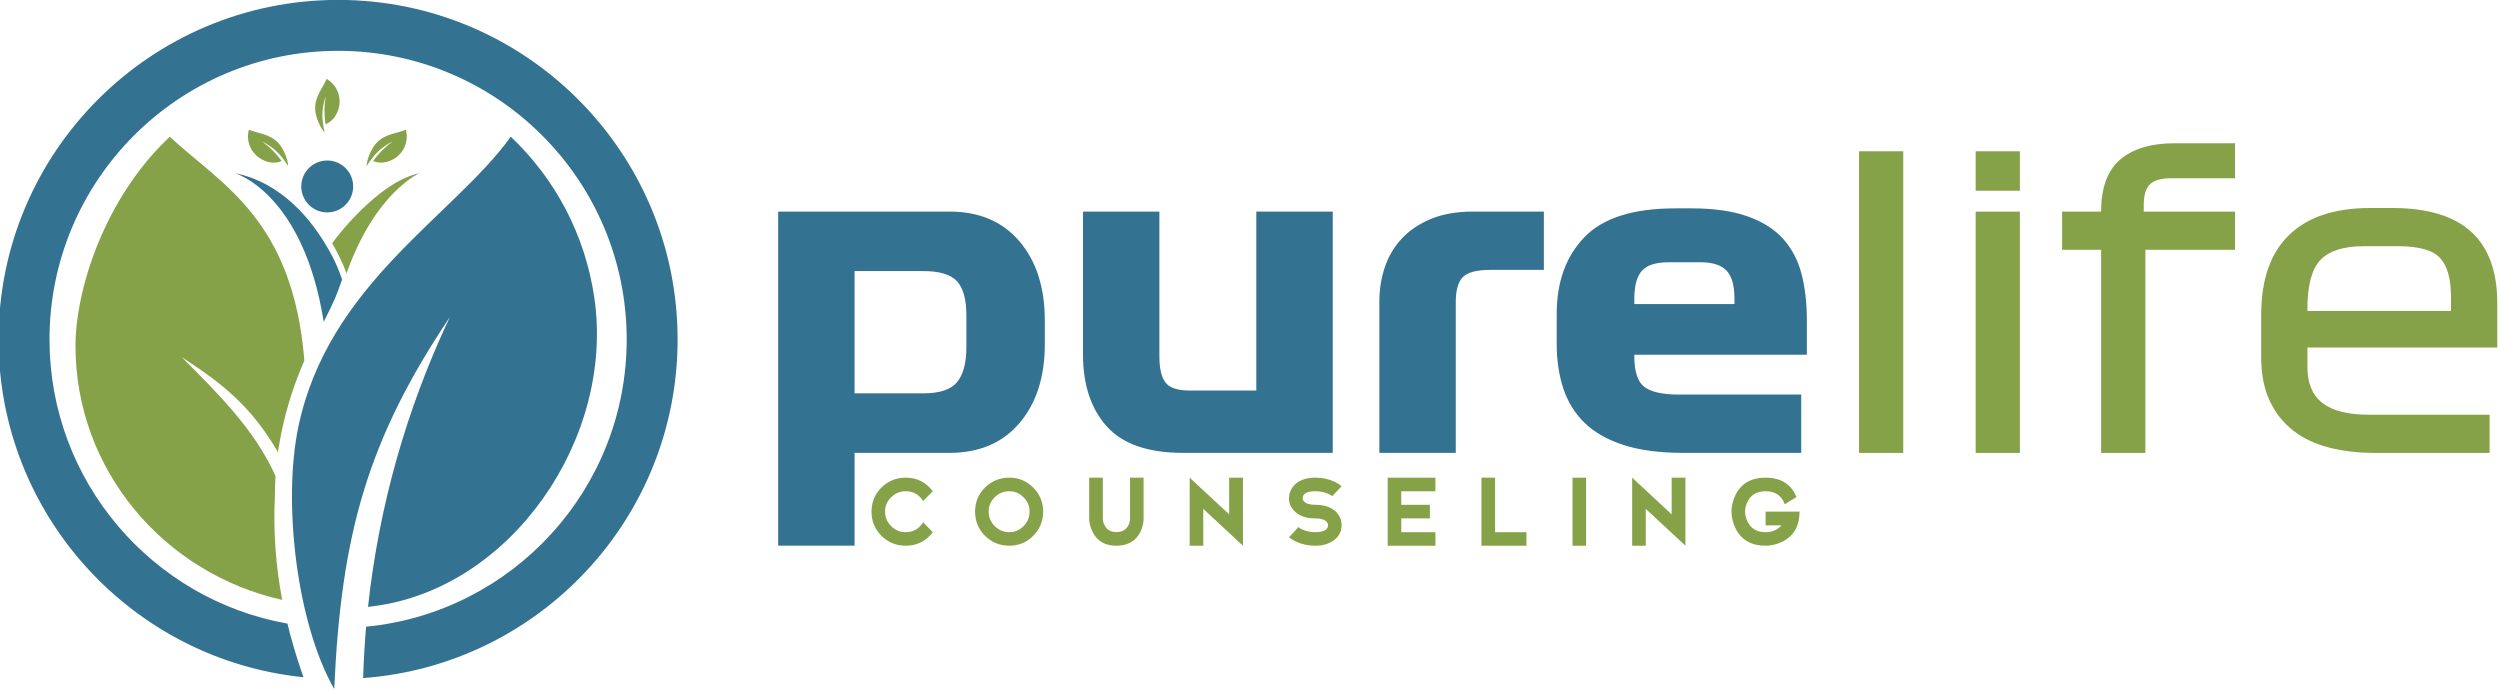 <?xml version="1.0" encoding="UTF-8" standalone="no"?>
<svg xmlns="http://www.w3.org/2000/svg" xmlns:xlink="http://www.w3.org/1999/xlink" xmlns:serif="http://www.serif.com/" width="100%" height="100%" viewBox="0 0 1162 321" version="1.1" xml:space="preserve" style="fill-rule:evenodd;clip-rule:evenodd;stroke-linejoin:round;stroke-miterlimit:2;">
    <g transform="matrix(1.365,0,0,1.365,-10478.7,-591.52)">
        <g transform="matrix(1.008,0,0,1.008,2914.4,150.362)">
            <path d="M4837.41,513.487C4824.87,491.638 4819.93,450.812 4825.27,425.056C4835.31,376.703 4877.89,353.624 4897.05,326.918C4911.84,340.915 4922.19,359.815 4925.31,381.539C4932.1,428.864 4897.3,479.363 4850.96,485.484C4850.8,485.504 4850.64,485.523 4850.48,485.54C4850.12,485.585 4849.51,485.664 4848.83,485.753C4852.48,451.981 4861.73,419.081 4876.47,387.847C4848.56,429.44 4839.75,461.432 4837.41,513.487ZM4826.85,508.982L4827.03,509.512C4769.21,503.652 4724.02,454.765 4724.02,395.406C4724.02,332.103 4775.42,280.71 4838.72,280.71C4902.02,280.71 4953.41,332.103 4953.41,395.406C4953.41,455.86 4906.54,505.452 4847.18,509.794C4847.35,503.988 4847.69,498.202 4848.18,492.443C4897.55,487.681 4936.21,446.022 4936.21,395.406C4936.21,341.599 4892.53,297.914 4838.72,297.914C4784.91,297.914 4741.23,341.599 4741.23,395.406C4741.23,443.375 4775.95,483.299 4821.61,491.397L4821.98,492.843L4822.3,494.145L4822.53,495.012L4822.77,495.915L4823.22,497.504L4823.61,498.904L4823.84,499.658L4824.06,500.438L4824.6,502.172L4825.06,503.67L4825.27,504.314L4825.48,504.969L4826.12,506.854L4826.65,508.448L4826.85,508.982ZM4987.38,465.079L4987.38,352.213L5045.25,352.213C5055.3,352.213 5063.18,355.564 5068.89,362.266C5074.59,368.968 5077.45,377.843 5077.45,388.893L5077.45,397.044C5077.45,408.093 5074.59,416.968 5068.89,423.67C5063.18,430.372 5055.3,433.723 5045.25,433.723L5013.19,433.723L5013.19,465.079L4987.38,465.079ZM5190.47,382.508C5190.47,378.613 5191.06,374.855 5192.24,371.232C5193.42,367.609 5195.27,364.394 5197.81,361.587C5200.35,358.779 5203.63,356.515 5207.66,354.794C5211.69,353.073 5216.51,352.213 5222.13,352.213L5246.04,352.213L5246.04,371.911L5227.97,371.911C5223.35,371.911 5220.25,372.726 5218.66,374.357C5217.08,375.987 5216.28,378.794 5216.28,382.779L5216.28,433.723L5190.47,433.723L5190.47,382.508ZM5148.9,412.666L5148.9,352.213L5174.72,352.213L5174.72,433.723L5124.18,433.723C5112.32,433.723 5103.71,430.734 5098.37,424.757C5093.02,418.78 5090.35,410.674 5090.35,400.44L5090.35,352.213L5116.16,352.213L5116.16,401.119C5116.16,405.285 5116.87,408.251 5118.27,410.017C5119.67,411.783 5122.37,412.666 5126.35,412.666L5148.9,412.666ZM5334.88,400.576L5276.6,400.576L5276.6,401.119C5276.6,406.281 5277.73,409.723 5280,411.444C5282.26,413.164 5286.16,414.025 5291.68,414.025L5332.98,414.025L5332.98,433.723L5293.18,433.723C5285.21,433.723 5278.48,432.84 5273,431.074C5267.52,429.308 5263.13,426.817 5259.82,423.602C5256.52,420.387 5254.12,416.515 5252.62,411.987C5251.13,407.459 5250.38,402.478 5250.38,397.044L5250.38,386.719C5250.38,375.942 5253.51,367.315 5259.76,360.84C5266.01,354.364 5276.24,351.126 5290.46,351.126L5295.89,351.126C5303.5,351.126 5309.84,352.032 5314.91,353.843C5319.98,355.655 5323.99,358.213 5326.94,361.519C5329.88,364.825 5331.94,368.787 5333.12,373.406C5334.29,378.025 5334.88,383.142 5334.88,388.757L5334.88,400.576ZM5036.42,372.319L5013.19,372.319L5013.19,413.617L5036.42,413.617C5041.94,413.617 5045.75,412.349 5047.83,409.813C5049.91,407.278 5050.96,403.338 5050.96,397.995L5050.96,387.262C5050.96,381.919 5049.91,378.093 5047.83,375.783C5045.75,373.474 5041.94,372.319 5036.42,372.319ZM4803.85,339.228C4803.85,339.228 4826.94,345.792 4833.86,389.461C4837.59,382.07 4838.01,381.03 4840.07,375.18C4837.92,368.678 4835.05,364.264 4835.05,364.264C4829.8,355.169 4819.82,342.47 4803.85,339.228ZM5298.88,369.33L5288.29,369.33C5283.94,369.33 5280.9,370.281 5279.18,372.183C5277.46,374.085 5276.6,377.255 5276.6,381.693L5276.6,383.459L5310.43,383.459L5310.43,381.693C5310.43,377.255 5309.55,374.085 5307.78,372.183C5306.01,370.281 5303.05,369.33 5298.88,369.33ZM4843.81,343.728C4843.81,348.57 4839.89,352.496 4835.05,352.496C4830.2,352.496 4826.28,348.57 4826.28,343.728C4826.28,338.885 4830.2,334.96 4835.05,334.96C4839.89,334.96 4843.81,338.885 4843.81,343.728Z" style="fill:rgb(52,114,145);fill-rule:nonzero;"></path>
        </g>
        <g transform="matrix(1.008,0,0,1.008,2682.94,232.712)">
            <path d="M5049.46,401.702C5009.47,392.764 4979.63,357.739 4979.63,315.892C4979.63,296.946 4989.41,265.932 5011.49,245.234C5028.66,261.269 5053.05,272.799 5056.95,320.833C5052.97,329.93 5049.92,339.765 5048.22,350.516C5048.15,350.939 5048.09,351.365 5048.03,351.791C5038.86,336.067 5029.04,328.466 5015.56,319.718C5028.15,332.359 5040.17,344.232 5047.2,359.834C5047.05,362.19 5046.98,364.573 5046.98,366.978C5046.43,378.813 5047.3,390.293 5049.46,401.702ZM5398.45,383.395C5396.09,383.395 5393.94,382.944 5392.01,382.042C5390.96,381.541 5390.15,381.026 5389.58,380.496L5391.19,378.821L5392.74,377.082C5393.04,377.368 5393.45,377.633 5393.98,377.876C5395.3,378.506 5396.79,378.821 5398.45,378.821C5401.11,378.821 5402.55,378.091 5402.77,376.631L5402.77,376.523C5402.77,376.108 5402.62,375.714 5402.32,375.342C5401.62,374.555 5400.33,374.161 5398.45,374.161C5395.16,374.161 5392.73,373.252 5391.17,371.434C5390.1,370.274 5389.56,368.928 5389.56,367.397C5389.56,367.11 5389.58,366.824 5389.63,366.538C5389.87,364.72 5390.78,363.231 5392.35,362.071C5393.96,360.954 5395.99,360.396 5398.45,360.396C5400.81,360.396 5402.96,360.847 5404.89,361.749C5405.94,362.25 5406.75,362.773 5407.32,363.317L5404.16,366.667C5404.16,366.581 5403.75,366.33 5402.92,365.915C5401.6,365.299 5400.11,364.992 5398.45,364.992C5395.79,364.992 5394.37,365.693 5394.2,367.096L5394.2,367.397C5394.2,367.769 5394.33,368.098 5394.59,368.384C5395.29,369.172 5396.58,369.566 5398.45,369.566C5401.73,369.566 5404.18,370.475 5405.8,372.293C5406.83,373.495 5407.34,374.841 5407.34,376.33C5407.34,376.659 5407.32,376.967 5407.28,377.253C5407.08,379.071 5406.17,380.539 5404.55,381.656C5402.95,382.815 5400.91,383.395 5398.45,383.395ZM5340.45,360.396L5340.45,374.182C5340.45,375.714 5340.08,377.246 5339.34,378.778C5337.76,381.856 5335.08,383.395 5331.28,383.395C5327.46,383.395 5324.78,381.856 5323.25,378.778C5322.47,377.246 5322.07,375.714 5322.07,374.182L5322.07,360.396L5326.67,360.396L5326.67,374.182C5326.67,374.97 5326.87,375.736 5327.27,376.48C5328.01,378.012 5329.35,378.778 5331.28,378.778C5333.19,378.778 5334.53,378.012 5335.32,376.48C5335.68,375.736 5335.86,374.97 5335.86,374.182L5335.86,360.396L5340.45,360.396ZM5356.01,383.395L5356.01,360.396L5369.35,372.787L5369.35,360.396L5374.01,360.396L5374.01,383.395L5360.61,370.94L5360.61,383.395L5356.01,383.395ZM5283.52,371.863C5283.52,368.685 5284.63,365.979 5286.87,363.746C5289.14,361.513 5291.87,360.396 5295.05,360.396C5298.24,360.396 5300.95,361.513 5303.17,363.746C5305.4,365.979 5306.52,368.685 5306.52,371.863C5306.52,375.041 5305.4,377.769 5303.17,380.045C5300.95,382.278 5298.24,383.395 5295.05,383.395C5291.87,383.395 5289.14,382.278 5286.87,380.045C5284.63,377.769 5283.52,375.041 5283.52,371.863ZM5505.49,383.395L5505.49,360.396L5518.83,372.787L5518.83,360.396L5523.49,360.396L5523.49,383.395L5510.09,370.94L5510.09,383.395L5505.49,383.395ZM5269.25,378.821C5266.93,381.87 5263.87,383.395 5260.06,383.395C5256.88,383.395 5254.15,382.278 5251.88,380.045C5249.64,377.769 5248.53,375.041 5248.53,371.863C5248.53,368.685 5249.64,365.979 5251.88,363.746C5254.15,361.513 5256.88,360.396 5260.06,360.396C5263.87,360.396 5266.93,361.928 5269.25,364.992L5265.96,368.277C5264.59,366.087 5262.62,364.992 5260.06,364.992C5258.15,364.992 5256.52,365.672 5255.16,367.032C5253.8,368.349 5253.12,369.959 5253.12,371.863C5253.12,373.767 5253.8,375.399 5255.16,376.759C5256.52,378.134 5258.15,378.821 5260.06,378.821C5262.62,378.821 5264.59,377.704 5265.96,375.471L5269.25,378.821ZM5562.04,371.863C5562.04,376.659 5560.15,380.031 5556.35,381.978C5554.4,382.923 5552.48,383.395 5550.57,383.395C5545.78,383.395 5542.41,381.477 5540.46,377.64C5539.52,375.736 5539.04,373.81 5539.04,371.863C5539.04,369.959 5539.52,368.041 5540.46,366.108C5542.41,362.3 5545.78,360.396 5550.57,360.396C5555.74,360.396 5559.22,362.586 5560.99,366.967L5557.04,369.394C5555.99,366.459 5553.84,364.992 5550.57,364.992C5547.68,364.992 5545.66,366.144 5544.5,368.449C5543.93,369.566 5543.64,370.704 5543.64,371.863C5543.64,373.023 5543.93,374.182 5544.5,375.342C5545.66,377.661 5547.68,378.821 5550.57,378.821C5552.77,378.821 5554.55,378.055 5555.92,376.523L5550.57,376.523L5550.57,371.863L5562.04,371.863ZM5489.94,360.396L5489.94,383.395L5485.34,383.395L5485.34,360.396L5489.94,360.396ZM5459.18,360.396L5459.18,378.821L5469.78,378.821L5469.78,383.395L5454.58,383.395L5454.58,360.396L5459.18,360.396ZM5439.03,360.396L5439.03,364.992L5427.49,364.992L5427.49,369.566L5437.16,369.566L5437.16,374.161L5427.49,374.161L5427.49,378.821L5439.03,378.821L5439.03,383.395L5422.9,383.395L5422.9,360.396L5439.03,360.396ZM5288.11,371.863C5288.11,373.767 5288.79,375.399 5290.15,376.759C5291.51,378.134 5293.15,378.821 5295.05,378.821C5296.95,378.821 5298.56,378.134 5299.88,376.759C5301.26,375.399 5301.94,373.767 5301.94,371.863C5301.94,369.959 5301.26,368.349 5299.88,367.032C5298.56,365.672 5296.95,364.992 5295.05,364.992C5293.15,364.992 5291.51,365.672 5290.15,367.032C5288.79,368.349 5288.11,369.959 5288.11,371.863ZM5621.53,352.039L5621.53,270.529L5636.47,270.529L5636.47,352.039L5621.53,352.039ZM5663.91,352.039L5663.91,283.435L5650.73,283.435L5650.73,270.529L5663.91,270.529C5663.91,262.469 5666.06,256.605 5670.36,252.937C5674.67,249.269 5680.8,247.435 5688.77,247.435L5709.15,247.435L5709.15,259.254L5687.55,259.254C5684.29,259.254 5681.94,259.91 5680.49,261.224C5679.04,262.537 5678.31,264.914 5678.31,268.356L5678.31,270.529L5709.15,270.529L5709.15,283.435L5678.86,283.435L5678.86,352.039L5663.91,352.039ZM5797.73,316.447L5733.6,316.447L5733.6,323.103C5733.6,328.537 5735.3,332.567 5738.7,335.194C5742.09,337.82 5747.28,339.134 5754.25,339.134L5795.14,339.134L5795.14,352.039L5756.29,352.039C5750.68,352.039 5745.51,351.428 5740.8,350.205C5736.09,348.983 5732.06,347.058 5728.71,344.432C5725.36,341.805 5722.74,338.454 5720.83,334.379C5718.93,330.303 5717.98,325.413 5717.98,319.707L5717.98,305.443C5717.98,293.488 5721.13,284.477 5727.42,278.409C5733.72,272.341 5742.84,269.307 5754.8,269.307L5762.27,269.307C5774.13,269.307 5783.01,271.978 5788.9,277.322C5794.78,282.665 5797.73,290.68 5797.73,301.367L5797.73,316.447ZM5582.13,250.152L5597.07,250.152L5597.07,352.039L5582.13,352.039L5582.13,250.152ZM5764.17,282.212L5752.76,282.212C5745.88,282.212 5740.96,283.752 5738.02,286.831C5735.07,289.911 5733.6,295.435 5733.6,303.405L5733.6,304.084L5782.1,304.084L5782.1,299.33C5782.1,293.262 5780.88,288.892 5778.43,286.22C5775.99,283.548 5771.23,282.212 5764.17,282.212ZM5066.35,281.227C5068.19,284.449 5069.87,287.796 5071.2,291.407C5080.87,263.958 5095.83,257.563 5095.83,257.563C5081.85,260.401 5066.98,280.123 5066.35,281.227ZM5636.47,263.465L5621.53,263.465L5621.53,250.152L5636.47,250.152L5636.47,263.465ZM5077.98,255.146C5078.03,252.834 5079.53,249.339 5081.14,247.511C5084.16,244.08 5088.51,244.128 5091.23,242.84C5091.73,244.623 5091.65,246.601 5090.89,248.482C5089.22,252.582 5084.19,255.08 5080.33,253.504L5080.15,253.431C5082,250.884 5084.23,248.658 5086.82,246.81C5082.74,248.901 5080.57,251.075 5077.98,255.146ZM5051.46,255.146C5051.42,252.834 5049.91,249.339 5048.3,247.511C5045.29,244.08 5040.93,244.128 5038.21,242.84C5037.72,244.623 5037.79,246.601 5038.56,248.482C5040.23,252.582 5045.25,255.08 5049.12,253.504L5049.29,253.431C5047.45,250.884 5045.21,248.658 5042.62,246.81C5046.71,248.901 5048.87,251.075 5051.46,255.146ZM5063.78,243.753C5062.18,242.087 5060.77,238.549 5060.61,236.121C5060.32,231.563 5063.44,228.515 5064.45,225.684C5066.06,226.594 5067.4,228.046 5068.19,229.918C5069.91,233.995 5068.12,239.317 5064.28,240.935L5064.1,241.008C5063.61,237.902 5063.61,234.745 5064.14,231.61C5062.73,235.976 5062.73,239.041 5063.78,243.753Z" style="fill:rgb(134,162,73);fill-rule:nonzero;"></path>
        </g>
    </g>
</svg>
